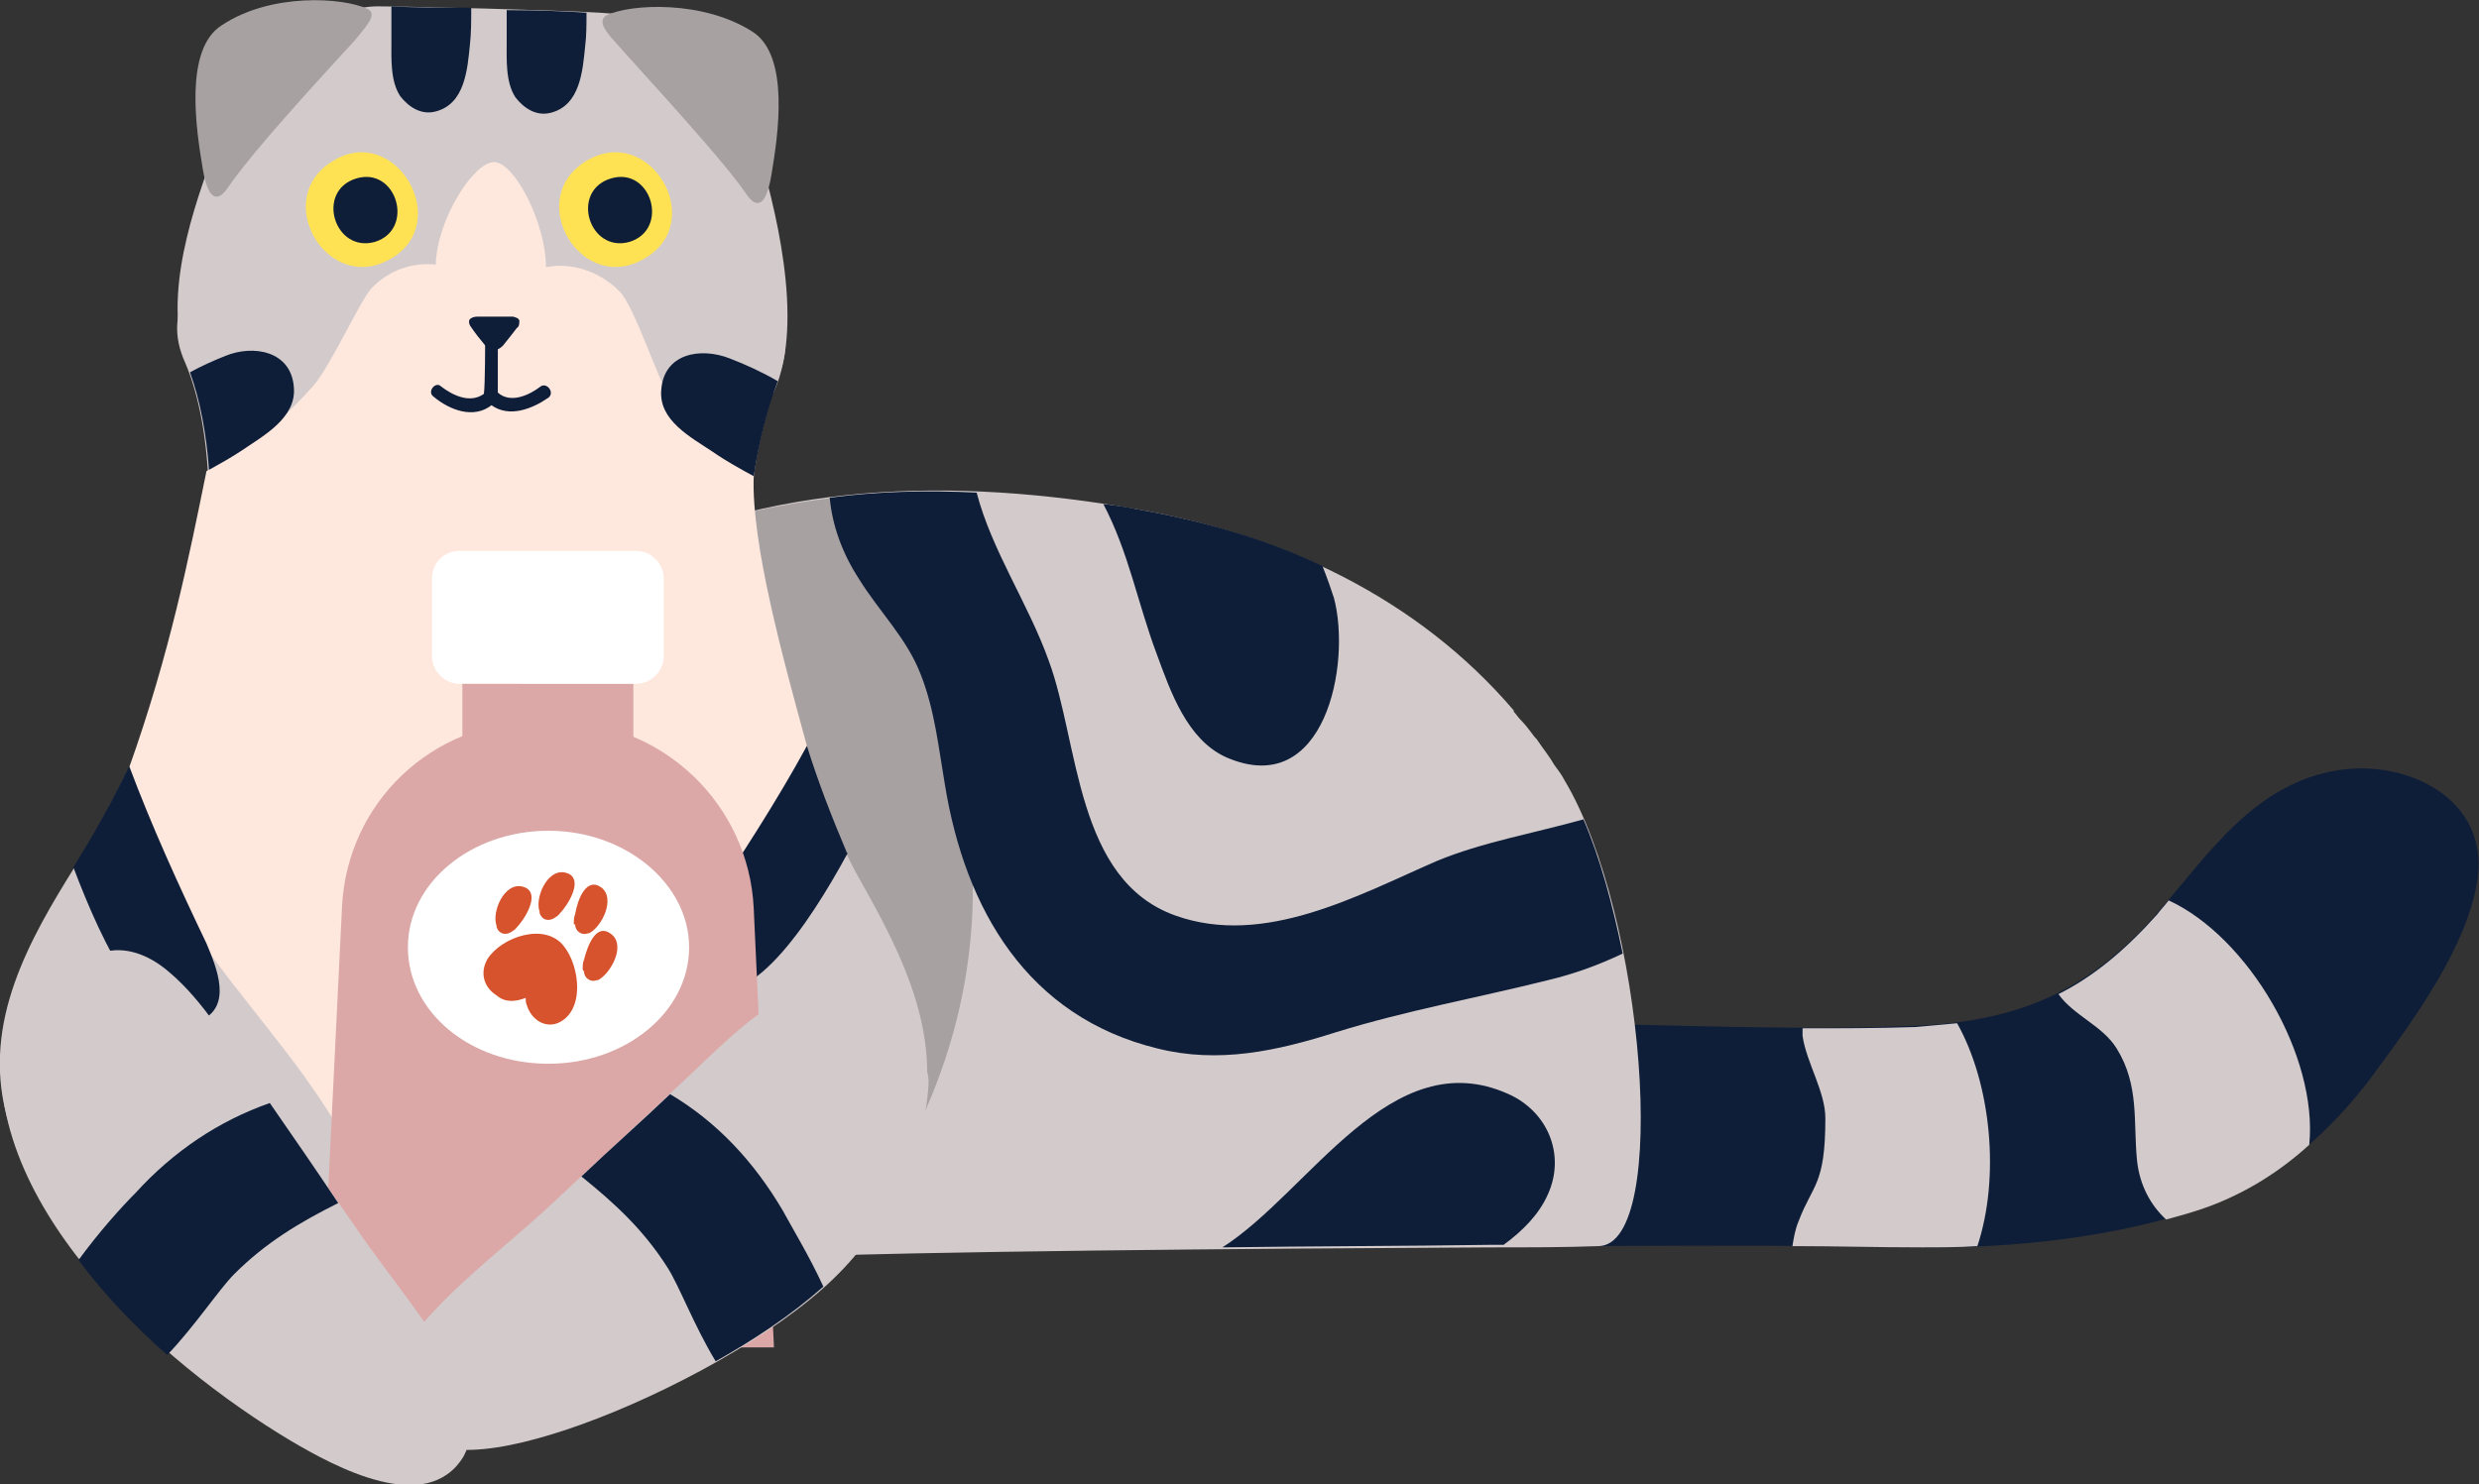 <?xml version="1.0" encoding="UTF-8"?> <!-- Generator: Adobe Illustrator 25.3.1, SVG Export Plug-In . SVG Version: 6.00 Build 0) --> <svg xmlns="http://www.w3.org/2000/svg" xmlns:xlink="http://www.w3.org/1999/xlink" version="1.1" id="Layer_1" x="0px" y="0px" viewBox="0 0 195.7 117.2" style="enable-background:new 0 0 195.7 117.2;" xml:space="preserve"><rect x="0" y="0" width="195.7" height="117.2" fill="#333333" stroke="none"/> <style type="text/css"> .st0{fill:#0F1E38;} .st1{fill:#D3CBCB;} .st2{fill:#A7A1A2;} .st3{fill:#FEE8DE;} .st4{fill:#FEE254;} .st5{fill:#DBA8A7;} .st6{fill:#FFFFFF;} .st7{fill:#D7532E;} </style> <path class="st0" d="M184.7,60.8c-6.7,1-10.3,6.6-14.4,11.3c-5.4,6.2-11.1,8.6-19.2,8.9c-9.5,0.4-19.1-0.1-28.6-0.2 c-4.6,0-9.2,0.1-13.8,0.4c-2.9,0.2-6.8-0.1-8.9,2.3c-1.6,1.8-1.7,4.3-0.2,6.2c-2.9,2.5-2.1,8.8,2.7,8.8c18.3,0,32.6-0.3,49.3,0 c7.2,0.1,15.8-0.8,22.7-3.3c5.4-2,9.7-5.8,13.1-10.4c3.1-4.2,7.5-10.2,8.2-15.5C196.4,63.1,190.1,60,184.7,60.8z"></path> <path class="st1" d="M123.5,61.6c-0.2-0.4-0.5-0.8-0.8-1.2c0,0,0,0,0,0c0,0,0,0,0,0c-0.4-0.7-0.9-1.3-1.3-1.9 c-0.1-0.2-0.3-0.3-0.4-0.5c-0.3-0.4-0.6-0.8-1-1.2c-0.2-0.2-0.3-0.4-0.5-0.6c0,0,0,0,0-0.1c0,0,0,0,0,0 c-7.6-8.9-18.3-13.9-29.8-15.9c-14.3-2.5-29.1-2.3-42.3,4.6c-4.3,2.2-4.3,6.7-2.2,9.8c-5,2.8-6.2,12,0.9,13.1 c1.4,0.2,2.9,0.4,4.3,0.6c-2.9,4.1-0.9,11.4,5.4,11.3c0.9,0,1.9,0,2.8,0c-0.7,2.7,0,5.5,2.5,7.2c-2.5,4.3-7.3,12.8-0.9,12.5 c13.3-0.5,37.7-0.7,57.5-0.8c0,0,0,0,0,0c3,0,5.8,0,8.5-0.1C131.9,98.3,129.8,72.1,123.5,61.6z"></path> <path class="st2" d="M62.7,73.9c0.3,0.5,0.7,0.7,1.2,0.9c0.1,0.6,0.2,1.2,0.3,1.8c0.2,1.2,1.2,1.6,2.1,1.4c0.1,1.5,0.2,3.1,0.2,4.7 c0,1.1,0.8,1.7,1.6,1.9c0,1.5,0,2.9,0.1,4.4c0,1.9,2.8,2.9,3.7,1.1c3.9-7.6,5.5-15.8,4.7-24c-0.9-9-4.9-18.2-5.8-27.2 c-4.4,0.2-8.8,0.8-13.1,1.9c-0.1,0.2-0.1,0.3-0.1,0.5c0,0.5-0.1,1-0.1,1.5c-1.3,5-2,10.6,0.1,15C58.3,63.4,59.7,68.8,62.7,73.9z"></path> <path class="st1" d="M67.9,69.5c-3.8-6.6-8.2-22.3-8.3-22.6c-1-5.5-0.1-11.9,1.9-17.3C64.8,21.1,51.1,16,47,24.1 c-0.3,0.6-0.6,1.2-0.8,1.8c-2.8-1.2-6.4-0.4-8.5,1.9c-2-2.4-5.6-3.3-8.4-2.2c-0.2-0.6-0.5-1.2-0.7-1.8c-3.7-8.2-17.7-3.4-14,4.8 c2.3,5.3,2.4,14.3,0.8,19.6C13.7,53.3,10,61.8,6,68.3C2.3,74.2-1.4,80.7,0.5,88c2.1,8.4,9.7,10.3,17.3,10.9 c3.7,0.3,10.8,0.6,18.5,0.7c7.7,0.2,14.8,0.2,18.5,0c7.6-0.3,15.3-1.9,17.7-10.2C74.7,82.2,71.3,75.5,67.9,69.5z"></path> <path class="st1" d="M60.3,13.4c-1.6-5.9-4.2-7.7-8.8-11.5c-1.1-0.8-3.1-0.8-4.2-0.9c-3.2-0.2-15-0.5-17.6-0.5 c-1.1,0-3.9,0.6-4.5,1.2c-4.2,4.2-7.3,7-9.2,12.8c-1.8,5.3-3.5,12.4,0.3,17c3.8,4.7,11.6,7.8,17.2,9.5c0.7,0.2,1.3,0.3,1.9,0.5 c0,0,0.1,0,0.1,0c0.2,0,0.4,0.1,0.6,0.1c0.2,0,0.4,0.1,0.6,0.1c1.5,0.2,2.9,0.1,4.2-0.2c0.4-0.1,0.8-0.2,1.2-0.2 c5.8-1.3,13.7-4,17.8-8.5C63.8,28.4,61.8,18.8,60.3,13.4z"></path> <path class="st3" d="M63.7,58.9c-1.8-6.6-4.4-15.9-4.2-21.3c-2.4-1.1-4.9-4-6.6-6.2c-0.9-1.2-2.8-7.2-4-8.4 c-1.6-1.6-3.8-2.3-5.8-1.9c0-3.5-2.5-8.3-4.1-8.3c-1.6,0-4.5,4.5-4.6,8.1c-1.8-0.2-3.7,0.4-5.1,1.9c-0.9,1-3.3,6.3-4.6,7.7 c-2.2,2.5-5.2,5.1-8.4,6.7c-1.4,6.9-2.9,14.4-6.1,23.4c0.7,2.6,1.4,6.1,2.6,8.6c2.6,5.4,7.8,11,11.3,15.9c3.5,4.9,5.4,8.6,5.8,14.5 c2,0.1,4.2,0.1,6.4,0.1c0.5,0,1,0,1.5,0c0.8-4.8,2.3-9.5,5.5-13.2c3.4-3.8,5.8-6.9,9.7-10.1C56.8,73.5,61.1,64.9,63.7,58.9z"></path> <path class="st0" d="M42.7,30.5c-0.9,0.7-2.4,1.4-3.4,0.5c0-0.7,0-3.4,0-4.1c0-0.6-1,0-1,0c0,0,0,3.5-0.1,4.2 c-1.1,0.8-2.5,0.1-3.4-0.6c-0.4-0.4-1.1,0.4-0.6,0.8c1.3,1.1,3.2,1.8,4.6,0.7c1.4,1,3.2,0.3,4.5-0.6C43.8,31,43.2,30.2,42.7,30.5z"></path> <path class="st0" d="M41,25.3c-0.1-0.2-0.2-0.2-0.5-0.3c0,0-0.1,0-0.1,0v0c-0.9,0-1.8,0-2.7,0c-0.3,0-0.5,0.1-0.6,0.2 c-0.1,0.1-0.1,0.3,0,0.5c0.4,0.6,0.8,1.1,1.3,1.7c0.2,0.3,0.5,0.3,0.8,0.2c0.2,0,0.5-0.3,0.5-0.3c0.4-0.5,0.8-1,1.1-1.4 C41,25.8,41,25.5,41,25.3z"></path> <path class="st4" d="M26.3,12.7c-5,3-0.4,10.7,4.6,7.7C35.8,17.5,31.2,9.7,26.3,12.7z"></path> <path class="st0" d="M28.1,14.1c-3.2,1-1.7,5.9,1.5,5C32.8,18.1,31.3,13.1,28.1,14.1z"></path> <path class="st2" d="M29,0.7c-1.9-0.9-7.6-1.3-11.5,1.3c-3,1.9-2,8.3-1.5,11.3c0.5,3,1.4,2.4,2,1.5c1.3-1.9,4.1-5.2,10-11.6 C28.8,2.2,29.9,1.1,29,0.7z"></path> <path class="st2" d="M48.9,3.7c5.8,6.4,8.7,9.7,10,11.6c0.6,0.9,1.5,1.5,2-1.5c0.5-3,1.5-9.4-1.5-11.3C55.5,0,49.8,0.3,47.9,1.2 C47,1.7,48.1,2.8,48.9,3.7z"></path> <path class="st4" d="M46.3,12.7c-5,3-0.4,10.7,4.6,7.7C55.9,17.5,51.3,9.7,46.3,12.7z"></path> <path class="st0" d="M48.2,14.1c-3.2,1-1.7,5.9,1.5,5C52.9,18.1,51.4,13.1,48.2,14.1z"></path> <path class="st1" d="M154.5,80.8c-1.1,0.1-2.2,0.2-3.3,0.3c-3,0.1-5.9,0.1-8.9,0.1c0,0.2,0,0.4,0,0.6c0.3,2.1,1.8,4.4,1.8,6.5 c0,5.3-1,5.2-2.1,8.1c-0.3,0.7-0.4,1.4-0.5,2c3.3,0,6.7,0.1,10.2,0.1c1.4,0,2.9,0,4.4-0.1C157.9,93,157.2,85.6,154.5,80.8z"></path> <path class="st1" d="M171.2,71.1c-0.3,0.4-0.6,0.7-0.9,1.1c-2.5,2.8-5,4.9-7.8,6.3c1.2,1.7,3.5,2.5,4.6,4.3c1.8,2.9,1.3,5.8,1.6,8.8 c0.2,2,1.1,3.6,2.3,4.7c1.1-0.3,2.2-0.6,3.3-1c3-1.1,5.7-2.8,8-4.9C183,83.4,177.5,74,171.2,71.1z"></path> <path class="st0" d="M125,64.7c-3.9,1.1-8,1.8-11.6,3.3c-6.2,2.7-13.6,6.8-20.6,4.3c-7.9-2.8-7.6-13.6-10-20.1 c-1.6-4.5-4.5-8.7-5.7-13.3c-3.9-0.2-7.8-0.1-11.6,0.4c0.2,2.2,1,4.4,2.3,6.4c1.6,2.6,3.8,4.7,4.9,7.6c1.1,2.8,1.4,5.8,1.9,8.7 c1.6,9.8,6.5,18.3,16.8,20.8c4.8,1.2,9.4,0.2,14.1-1.3c5.5-1.7,11.1-2.7,16.7-4.1c2.1-0.5,4-1.2,5.9-2.1 C127.3,71.4,126.3,67.7,125,64.7z"></path> <path class="st0" d="M87.1,39.8c2,3.8,2.7,7.8,4.2,11.8c1.1,3,2.4,6.8,5.5,8.2c7.8,3.4,9.9-7.4,8.5-12.6c-0.2-0.6-0.5-1.5-0.9-2.5 c-4.6-2.2-9.6-3.6-14.7-4.5C88.8,40,87.9,39.9,87.1,39.8z"></path> <path class="st0" d="M122.2,94.3c1.4-3.1,0-6.5-3.1-7.9c-9.3-4.2-15.7,7.7-22.6,12.1c7.2-0.1,14.4-0.1,21.1-0.2c0,0,0,0,0,0 c0.4,0,0.7,0,1.1,0C120.2,97.2,121.5,95.9,122.2,94.3z"></path> <path class="st0" d="M10.2,60.5c-1.3,2.7-2.8,5.4-4.3,7.8c0,0.1-0.1,0.1-0.1,0.2c2.3,6.1,5.9,13.7,10,12.1c2.6-1.1,1.3-4.2,0.5-6.1 C14.1,69.9,12,65.3,10.2,60.5z"></path> <path class="st0" d="M63.7,58.9c0.9,2.9,2,5.7,3.1,8.3c0,0.1,0.1,0.1,0.1,0.2c-3.1,5.7-7.8,12.7-11.6,10.5c-2.5-1.4-0.7-4.4,0.4-6.1 C58.5,67.6,61.3,63.3,63.7,58.9z"></path> <path class="st0" d="M40,0.8c0,0.8,0,1.7,0,2.5c0,1.4-0.1,3.2,0.7,4.4c0.7,0.9,1.7,1.5,2.8,1.2c2.3-0.6,2.5-3.3,2.7-5.3 c0.1-0.8,0.1-1.7,0.1-2.6C44.8,0.9,42.5,0.8,40,0.8z M30.9,0.5c0,0.9,0,1.8,0,2.7c0,1.4-0.1,3.2,0.7,4.4c0.7,0.9,1.7,1.5,2.8,1.2 c2.3-0.6,2.5-3.3,2.7-5.3c0.1-0.9,0.1-1.9,0.1-2.9C34.8,0.6,32.5,0.6,30.9,0.5z"></path> <path class="st0" d="M59.5,37.6c0.4-2.6,1-5.1,1.9-7.5c-1.2-0.7-2.5-1.3-3.8-1.8c-2.3-0.9-5.2-0.4-5.4,2.5c-0.2,2.4,2.3,3.7,4.1,4.9 C57.3,36.4,58.4,37,59.5,37.6z"></path> <path class="st0" d="M23.2,30.6c-0.2-2.9-3.2-3.4-5.4-2.5c-1,0.4-1.9,0.8-2.8,1.3c0.8,2.2,1.3,4.9,1.5,7.7c0.9-0.5,1.8-1,2.7-1.6 C20.8,34.4,23.4,33,23.2,30.6z"></path> <g> <path class="st5" d="M61.1,106.4H25.3L27,71.6C27.4,63.4,34.1,57,42.3,57h1.8c8.2,0,15,6.5,15.4,14.7L61.1,106.4z"></path> <rect x="36.5" y="51.2" class="st5" width="13.5" height="9.6"></rect> <path class="st6" d="M36.3,43.5h13.9c1.2,0,2.2,1,2.2,2.2v6.1c0,1.2-1,2.2-2.2,2.2H36.3c-1.2,0-2.2-1-2.2-2.2v-6.1 C34.1,44.4,35.1,43.5,36.3,43.5z"></path> <path class="st6" d="M54.4,74.8c0,5.1-5,9.2-11.1,9.2c-6.2,0-11.1-4.1-11.1-9.2s5-9.2,11.1-9.2C49.4,65.6,54.4,69.8,54.4,74.8z"></path> </g> <path class="st1" d="M36.2,108.8c-2.1-4.1-5.4-7.9-8-11.7c-2.7-3.9-5.5-7.9-8.2-11.8c-2-2.9-3.9-6.2-6.6-8.5 c-3.9-3.4-8.1-1.7-8.6,3.4c-1.1-1.5-4.1-1.4-4.5,1c-2.3,13.5,12.3,26.4,22.7,32.6c3.4,2,10.7,6,13.6,1.2 C37.7,112.9,37.1,110.7,36.2,108.8z"></path> <path class="st1" d="M32.8,105.2c2.9-3.6,6.9-6.6,10.3-9.7c3.5-3.3,7-6.5,10.5-9.8c2.6-2.4,5.2-5.2,8.3-6.9c4.5-2.5,8.3,0,7.7,5.1 c1.4-1.2,3.8-0.8,3.7,1.7c-0.3,5.8-3.7,12.1-8.4,16.2c-5.1,4.5-13.6,8.9-20.2,11.1c-3.7,1.2-11.7,3.6-13.5-1.7 C30.5,108.9,31.4,106.9,32.8,105.2z"></path> <path class="st0" d="M61.8,95.6c-2.3-3.9-5.2-7-8.9-9.2c-2.3,2.2-4.7,4.3-7,6.5c2.6,2.1,4.9,4.2,6.8,7.2c0.9,1.4,2.1,4.6,3.8,7.4 c3-1.7,5.9-3.6,8.5-5.9C63.9,99.2,62.5,96.9,61.8,95.6z"></path> <path class="st0" d="M10.7,94.2c3-3.3,6.6-5.7,10.6-7.1c1.8,2.6,3.6,5.2,5.4,7.9c-3,1.5-5.7,3.1-8.2,5.6c-1.2,1.2-3.1,4.1-5.3,6.4 c-2.6-2.3-5-4.8-7-7.5C7.8,97.3,9.6,95.3,10.7,94.2z"></path> <g> <path class="st7" d="M38.5,75.7c1.1-1.7,4.5-2.9,6-1c1.3,1.6,1.7,5.2-0.5,6.1c-1.1,0.4-2.1-0.4-2.4-1.4c-0.1-0.2-0.1-0.4-0.1-0.6 c-0.8,0.3-1.6,0.4-2.3-0.2C38.1,77.9,37.9,76.7,38.5,75.7z"></path> <path class="st7" d="M46,76.5c0-0.2,0-0.5,0.1-0.7c0.3-1.2,1-3,2.2-2c1.1,0.9-0.1,3.1-1.1,3.6c0,0,0,0,0,0c0,0-0.1,0-0.1,0 c-0.5,0.2-1-0.2-1-0.7c0,0,0,0,0,0c0,0,0,0,0,0C46,76.6,46,76.6,46,76.5C46,76.6,46,76.5,46,76.5z"></path> <path class="st7" d="M45.3,72.9c0-0.2,0-0.5,0.1-0.7c0.2-1.2,0.9-3,2.1-2.1c1.1,0.9,0,3.1-1,3.6c0,0,0,0,0,0c0,0-0.1,0-0.1,0 c-0.5,0.2-1-0.2-1-0.7c0,0,0,0,0,0c0,0,0,0,0,0C45.3,73,45.3,73,45.3,72.9C45.3,72.9,45.3,72.9,45.3,72.9z"></path> <path class="st7" d="M43.9,72.4c0.2-0.1,0.3-0.3,0.5-0.5c0.8-1,1.6-2.7,0.2-3c-1.4-0.3-2.4,2-2,3.1c0,0,0,0,0,0c0,0,0,0.1,0,0.1 C42.8,72.7,43.4,72.8,43.9,72.4C43.8,72.5,43.8,72.5,43.9,72.4C43.8,72.5,43.8,72.5,43.9,72.4C43.8,72.4,43.8,72.4,43.9,72.4 C43.8,72.4,43.9,72.4,43.9,72.4z"></path> <path class="st7" d="M40.5,73.5c0.2-0.1,0.3-0.3,0.5-0.5c0.8-1,1.6-2.7,0.2-3c-1.4-0.3-2.4,2-2,3.1c0,0,0,0,0,0c0,0,0,0.1,0,0.1 C39.4,73.8,40,73.9,40.5,73.5C40.4,73.6,40.4,73.6,40.5,73.5C40.4,73.6,40.4,73.6,40.5,73.5C40.4,73.5,40.4,73.5,40.5,73.5 C40.5,73.5,40.5,73.5,40.5,73.5z"></path> </g> </svg> 